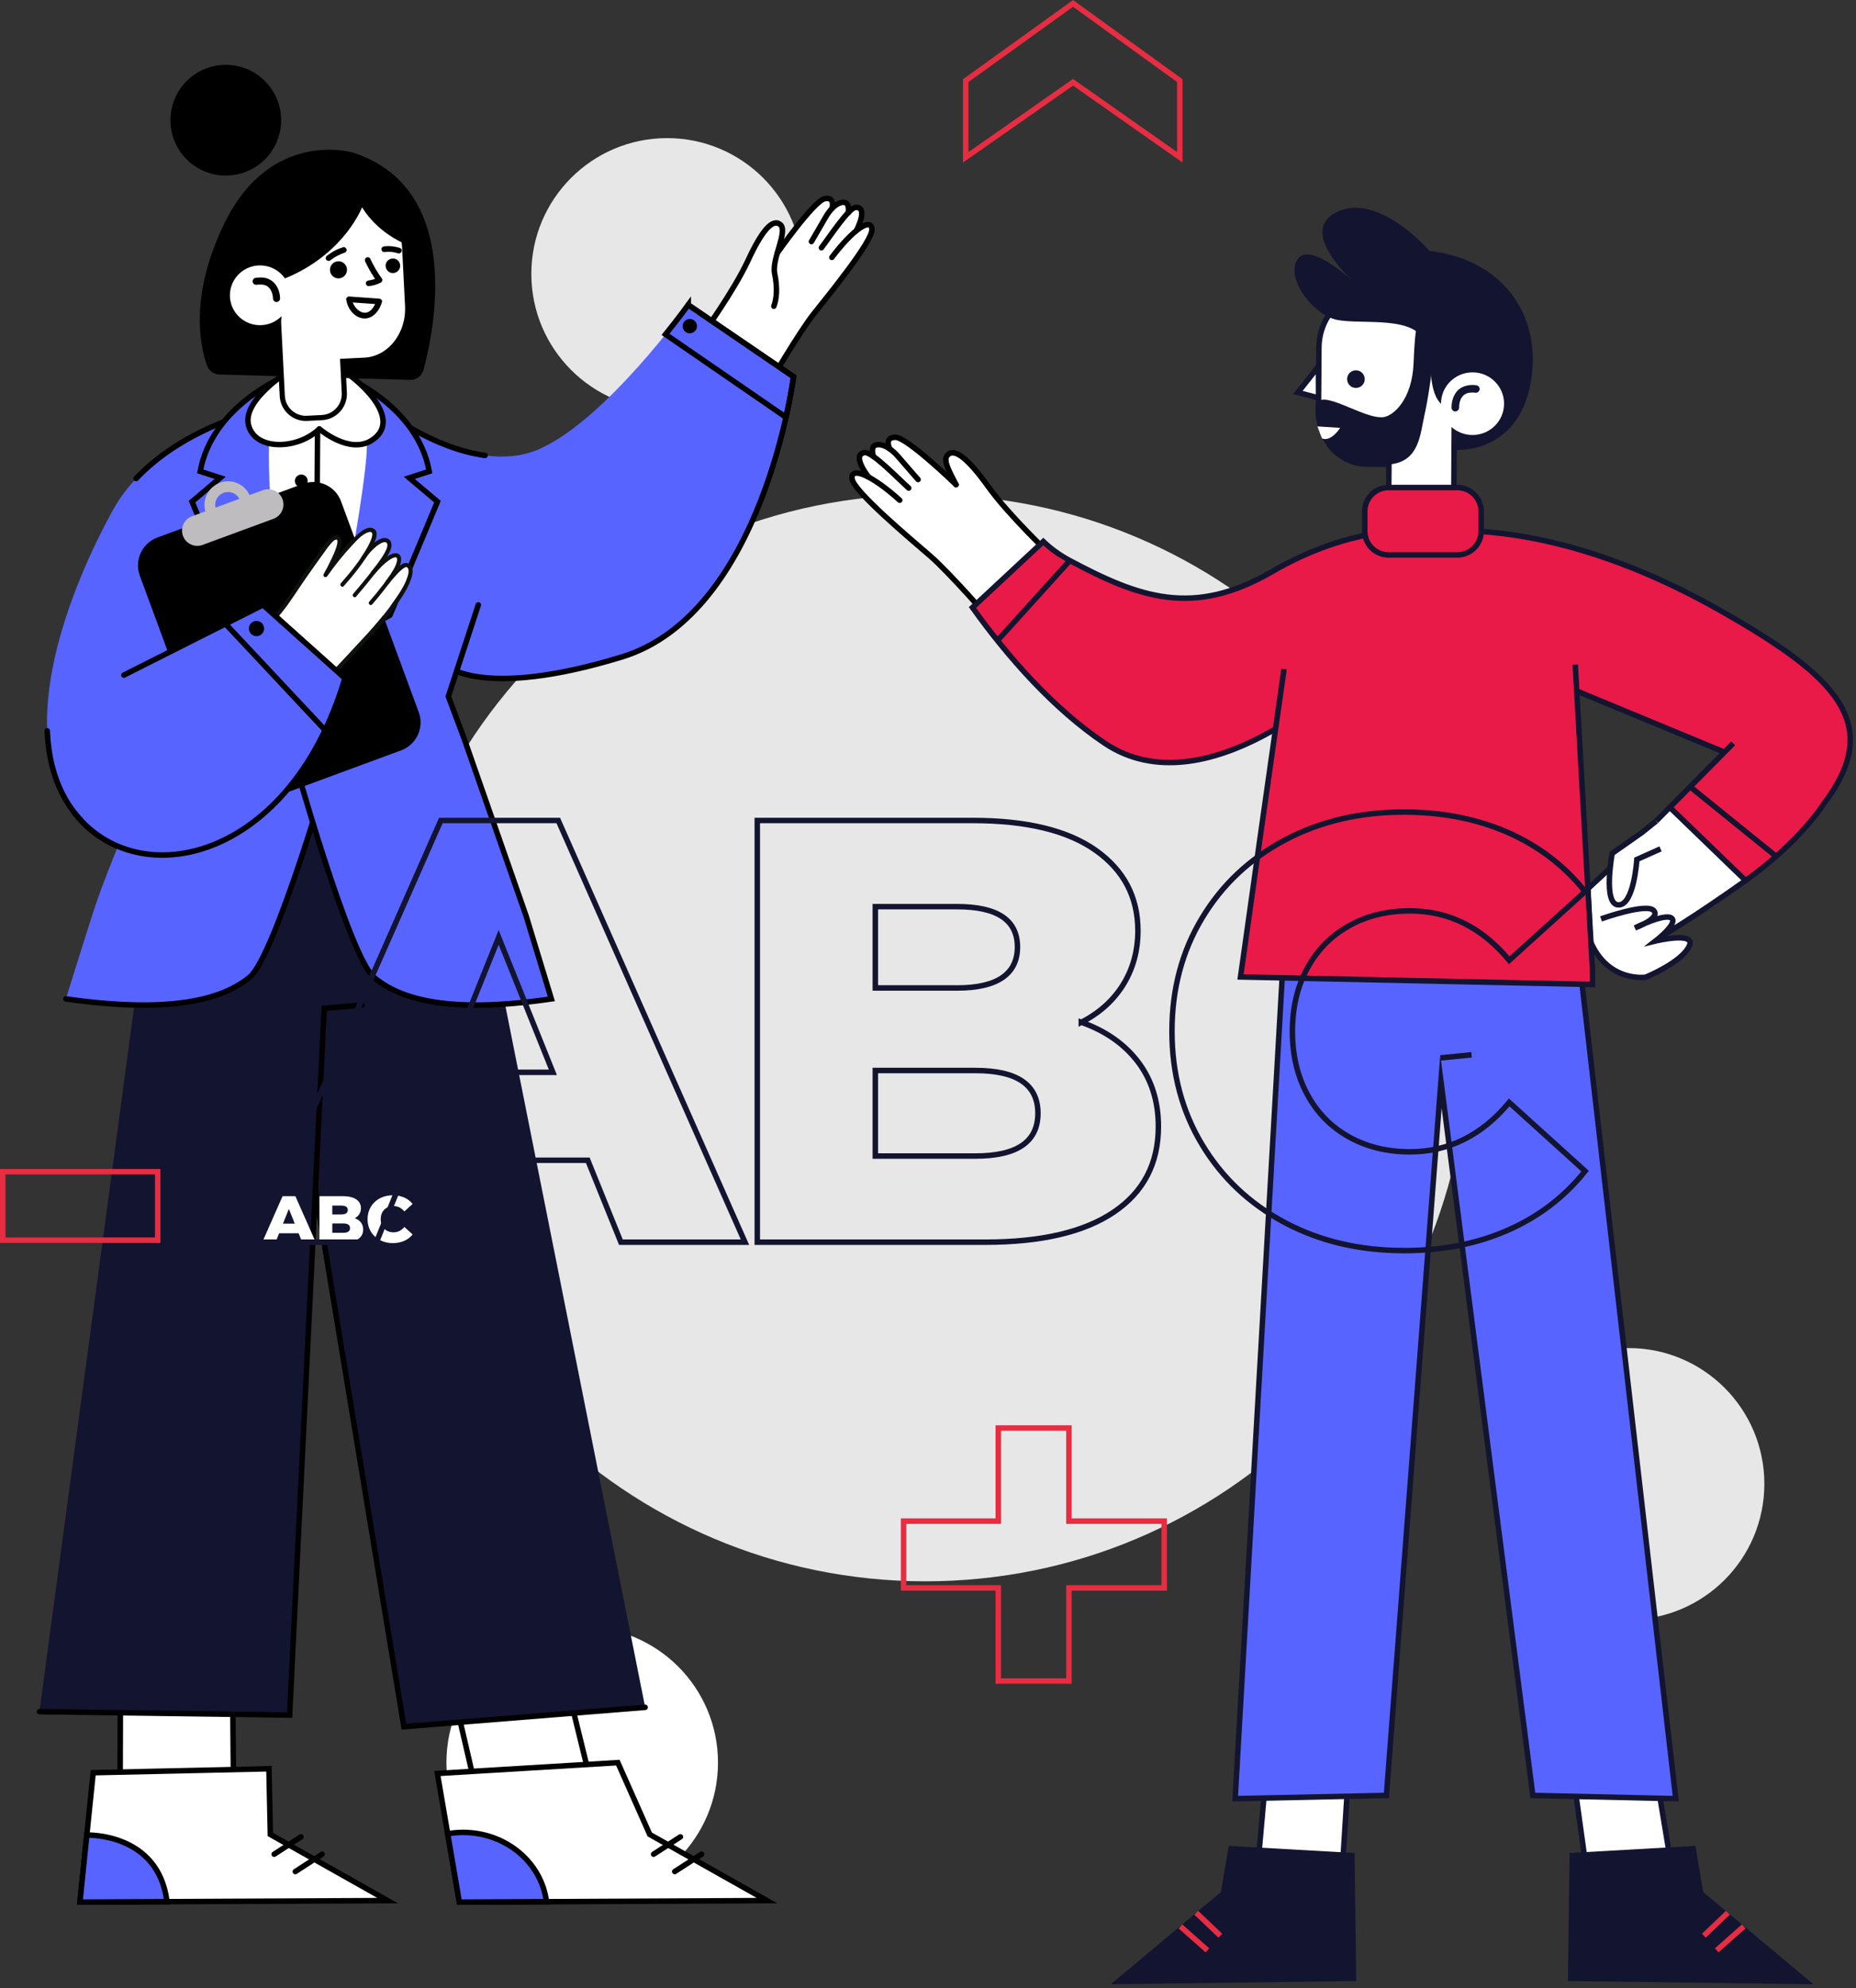 <svg xmlns="http://www.w3.org/2000/svg" width="339" height="363" viewBox="0 0 339 363" fill="none"><rect x="0" y="0" width="339" height="363" fill="#333333" stroke="none"/><g clip-path="url(#clip0_1_46)"><path d="M146.65 50.02C146.65 63.72 135.54 74.82 121.85 74.82C108.16 74.82 97.05 63.72 97.05 50.02C97.05 36.32 108.15 25.22 121.85 25.22C135.55 25.22 146.65 36.32 146.65 50.02Z" fill="#E8E7E7"></path><path d="M131.14 321.85C131.14 335.55 120.03 346.65 106.34 346.65C92.65 346.65 81.54 335.55 81.54 321.85C81.54 308.15 92.64 297.05 106.34 297.05C120.04 297.05 131.14 308.15 131.14 321.85Z" fill="white"></path><path d="M322.26 270.95C322.26 284.65 311.15 295.75 297.46 295.75C283.77 295.75 272.66 284.65 272.66 270.95C272.66 257.25 283.76 246.15 297.46 246.15C311.16 246.15 322.26 257.25 322.26 270.95Z" fill="#E8E7E7"></path><path d="M268.24 189.53C268.24 244.32 223.82 288.74 169.03 288.74C114.24 288.74 69.82 244.32 69.82 189.53C69.82 134.74 114.24 90.32 169.03 90.32C223.82 90.32 268.24 134.74 268.24 189.53Z" fill="#E8E7E7"></path><path d="M232 315.45L229.31 345.54L245.02 343.81L246.87 314.47L232 315.45Z" fill="white"></path><path d="M232 315.45L229.31 345.54L245.02 343.81L246.87 314.47L232 315.45Z" stroke="#131430" stroke-miterlimit="10"></path><path d="M224.43 337.05L247.41 338.35L247.72 361.73L202.89 362.32L223 345.48L224.43 337.05Z" fill="#131430"></path><path d="M218.5 349.26L222.89 353.45" stroke="#E62D41" stroke-miterlimit="10"></path><path d="M215.61 351.76L220.53 356.12" stroke="#E62D41" stroke-miterlimit="10"></path><path d="M301.01 315.04L305.95 344.84L290.15 344.29L286.11 315.17L301.01 315.04Z" fill="white"></path><path d="M301.01 315.04L305.95 344.84L290.15 344.29L286.11 315.17L301.01 315.04Z" stroke="#131430" stroke-miterlimit="10"></path><path d="M309.67 337.05L286.69 338.35L286.38 361.73L331.21 362.32L311.09 345.48L309.67 337.05Z" fill="#131430"></path><path d="M315.6 349.26L311.21 353.45" stroke="#E62D41" stroke-miterlimit="10"></path><path d="M318.49 351.76L313.56 356.12" stroke="#E62D41" stroke-miterlimit="10"></path><path d="M234.53 172.61L225.6 328.43L253.23 327.84L263.19 197.45L279.97 327.84L306.08 328.43L287.72 168.87L234.53 172.61Z" fill="#5864FF"></path><path d="M234.53 172.61L225.6 328.43L253.23 327.84L263.19 197.45L279.97 327.84L306.08 328.43L287.72 168.87L234.53 172.61Z" stroke="#131430" stroke-miterlimit="10"></path><path d="M263.12 193.17L268.78 192.6" stroke="#131430" stroke-miterlimit="10"></path><path d="M180.99 113.55L193.42 103.45L182.38 91.81C182.38 91.81 178.88 86.32 177.48 84.75C176.08 83.19 174.33 82.29 173.67 82.73C173.01 83.18 172.53 83.84 172.94 85.57C173.35 87.29 173.66 87.97 173.66 87.97C173.66 87.97 167.27 81.77 165.75 80.89C164.23 80.02 162.87 79.93 162.42 80.27C161.97 80.61 163.46 82.75 163.46 82.75C163.46 82.75 161.13 81.11 160.23 81.2C159.34 81.29 158.87 82.43 159.14 83.1C159.14 83.1 157.11 82.15 157.01 83.34C156.91 84.53 158.32 86.95 158.32 86.95C158.32 86.95 155.95 85.47 155.64 87.41C155.33 89.35 164.07 96.47 165.34 97.58C166.62 98.69 177.46 109.29 177.46 109.29L180.99 113.55Z" fill="white"></path><path d="M164.34 91.34C159.33 86.81 155.35 85.08 155.63 87.41C155.91 89.74 166.49 98.56 169.94 101.55C173.39 104.54 181.25 113.54 181.25 113.54L193.4 103.18L191.95 101.38C191.95 101.38 184.28 94.12 180.55 88.92C176.82 83.72 174.26 81.63 173 83.18C172.22 84.14 173.52 86.3 174.62 88.5" stroke="#010001" stroke-miterlimit="10" stroke-linecap="round"></path><path d="M158.67 87.13C158.67 87.13 155.38 83.01 157.94 82.64C159.3 82.44 164.19 87.53 165.98 89.12" stroke="#010001" stroke-miterlimit="10" stroke-linecap="round"></path><path d="M159.54 83.36C159.54 83.36 158.99 81.76 159.79 81.34C160.68 80.88 162.39 81.44 164.09 83.42C167.32 87.17 167.69 87.56 167.69 87.56" stroke="#010001" stroke-miterlimit="10" stroke-linecap="round"></path><path d="M162.52 81.97C162.52 81.97 161.42 79.8 163.58 79.85C165.74 79.9 174.63 88.5 174.63 88.5" stroke="#010001" stroke-miterlimit="10" stroke-linecap="round"></path><path d="M314.73 111.77C286.5 95.65 267.67 97 263.2 96.8C258.72 96.6 246.81 95.98 232.38 104.37C217.96 112.76 207.09 109.12 194.4 102.37C192.52 101.37 191.93 100.19 190.56 98.89L177.62 110.94C184.09 120 192.49 129.5 201.79 135.73C220.2 148.06 245.29 124.02 245.29 124.02H276.37L288 126.18L314.97 137.35L324.19 143.67L333.18 146.7C344.16 132.15 335.45 123.61 314.73 111.77Z" fill="#E91A47"></path><path d="M182.18 116.97L195.4 102.36" stroke="#131430" stroke-miterlimit="10"></path><path d="M263.19 96.79C258.71 96.59 246.8 95.97 232.37 104.36C217.94 112.75 208.08 109.11 195.4 102.36C193.52 101.36 191.93 100.18 190.56 98.88L177.62 110.93C184.09 119.99 192.49 129.49 201.79 135.72C220.2 148.05 245.29 124.02 245.29 124.02" stroke="#131430" stroke-miterlimit="10"></path><path d="M322.13 158.01L316.73 136.37L299.84 152.06C299.84 152.06 294.47 155.64 294.32 156.77C294.27 157.18 294.2 157.81 294.14 158.46L290.87 161.65V161.95L290.03 162.27C290.03 162.27 289.97 170.14 291.4 173.26C292.83 176.38 296.31 177.71 297.74 178.43C299.17 179.15 300.91 178.63 303.78 177.2C306.64 175.77 309.06 172.76 308.69 172.15C308.35 171.59 304.48 170.77 302.75 171.6L313.09 165.34C316.47 162.75 319.48 160.32 322.13 158.02M302.37 171.82C301.97 172.15 301.97 172.13 302.16 171.95L302.37 171.82Z" fill="white"></path><path d="M303.3 155L298.97 156.94C298.97 156.94 298.46 165.33 295.59 165.23C292.73 165.13 294.47 155.82 294.47 155.82L299.84 152.06L302.5 149.93" stroke="#131430" stroke-miterlimit="10"></path><path d="M315.51 112.22C298.21 103.74 313.04 119.96 313.04 119.96L317.8 131.5C317.8 131.5 317.08 133.63 312.15 140.2L309.74 142.63C309.74 142.63 309.4 142.81 309.22 143.15L304.99 147.42L318.84 160.79L326.9 154.39C332.83 149.27 337.81 140.3 337.93 135.73C338.1 129.41 332.8 120.7 315.51 112.22Z" fill="#E91A47"></path><path d="M292.43 167.79C292.43 167.79 300.72 164.82 302.05 166.26C303.38 167.69 298.63 169.43 298.63 169.43C298.63 169.43 304.09 166.69 305.32 167.65C306.55 168.61 302.38 171.83 302.38 171.83C302.38 171.83 309.62 170.07 308.59 172.62C307.57 175.17 302.55 177.62 300.56 178.44C300.56 178.44 293.65 179.43 290.47 171.83L290.03 162.28L294.14 158.47" stroke="#131430" stroke-miterlimit="10"></path><path d="M324.19 156.19L308.7 143.66" stroke="#131430" stroke-miterlimit="10"></path><path d="M302.49 149.93L316.57 135.73" stroke="#131430" stroke-miterlimit="10"></path><path d="M263.19 96.79C267.67 97 286.49 95.64 314.72 111.77C335.44 123.6 344.15 132.15 333.17 146.7C333.17 146.7 328.85 153.66 318.83 160.79C308.81 167.92 303.3 171.05 303.3 171.05" stroke="#131430" stroke-miterlimit="10"></path><path d="M245.29 124.02H276.37L287.99 126.18L314.96 137.34" stroke="#131430" stroke-miterlimit="10"></path><path d="M304.98 147.41L318.84 160.79" stroke="#131430" stroke-miterlimit="10"></path><path d="M240.91 72.67L237.06 71.67L240.82 66.9L240.91 72.67Z" fill="white"></path><path d="M240.91 72.67L237.06 71.67L240.82 66.9L240.91 72.67Z" stroke="#131430" stroke-miterlimit="10"></path><path d="M240.9 63.5C240.94 58.02 244.91 53.57 249.72 53.6L256.96 53.65C261.77 53.69 265.68 58.2 265.64 63.67L265.56 74.89C265.56 75.21 265.54 75.52 265.51 75.83C265.59 76.16 265.63 76.5 265.63 76.86L265.58 83.69V84.07L265.57 85.42L265.53 93.06C265.51 96.21 263.47 98.76 260.99 98.74L258.12 98.71C255.64 98.69 253.63 96.1 253.65 92.95V90.93C253.65 90.93 253.65 90.85 253.65 90.81L253.69 84.77L249.5 84.74C244.69 84.71 240.78 80.19 240.82 74.72L240.9 63.5Z" fill="white"></path><path d="M240.9 63.5C240.94 58.02 244.91 53.57 249.72 53.6L256.96 53.65C261.77 53.69 265.68 58.2 265.64 63.67L265.56 74.89C265.56 75.21 265.54 75.52 265.51 75.83C265.59 76.16 265.63 76.5 265.63 76.86L265.58 83.69V84.07L265.57 85.42L265.53 93.06C265.51 96.21 263.47 98.76 260.99 98.74L258.12 98.71C255.64 98.69 253.63 96.1 253.65 92.95V90.93C253.65 90.93 253.65 90.85 253.65 90.81L253.69 84.77L249.5 84.74C244.69 84.71 240.78 80.19 240.82 74.72L240.9 63.5Z" stroke="#131430" stroke-miterlimit="10"></path><path d="M240.28 74.19C240.28 74.19 239.84 78.02 242.61 81.78C245.37 85.54 251.16 85.11 254.04 84.77C259.26 84.16 259.4 79.24 260.18 75.79C261.1 71.72 261.74 65.88 261.74 65.88C261.74 65.88 258.89 47.99 258.2 66.2C257.94 73.11 254.41 75.93 252.74 76.16C249.06 76.69 240.9 70.42 240.29 74.18" fill="#131430"></path><path d="M249.25 68.98C249.39 69.86 248.79 70.68 247.91 70.82C247.03 70.96 246.21 70.36 246.07 69.48C245.93 68.6 246.53 67.77 247.41 67.64C248.29 67.5 249.11 68.1 249.25 68.98Z" fill="#131430"></path><path d="M241.46 80.04C241.46 80.04 242.88 80.9 244.79 78.13L240.63 77.86L241.21 79.42L241.46 80.03V80.04Z" fill="white"></path><path d="M265.59 82.15C265.59 82.15 276.53 83.19 279.35 70.98C282.17 58.77 275.33 47.45 261.09 45.81C261.09 45.81 251.8 35.04 244.21 38.69C236.62 42.34 247.66 51.84 247.66 51.84C247.66 51.84 239.5 43.99 237.06 47.27C234.62 50.56 239.75 57.5 244.21 58.41C248.67 59.32 258.62 57.5 260.27 62.61C261.92 67.72 260.63 72.2 264.1 74.49C266.45 76.04 265.62 76.86 265.62 76.86L265.58 82.14L265.59 82.15Z" fill="#131430"></path><path d="M274.72 73.75C274.7 76.91 272.1 79.45 268.92 79.43C265.74 79.41 263.18 76.83 263.2 73.67C263.22 70.51 265.82 67.97 269 67.99C272.18 68.01 274.74 70.59 274.72 73.75Z" fill="white"></path><path d="M266.52 74.44C266.52 74.32 266.52 74.2 266.52 74.07C266.52 74.01 266.52 73.95 266.54 73.89C266.54 73.86 266.54 73.83 266.55 73.79C266.55 73.7 266.53 73.93 266.53 73.91C266.53 73.88 266.53 73.86 266.54 73.83C266.57 73.67 266.6 73.51 266.64 73.36C266.66 73.28 266.69 73.2 266.72 73.12C266.73 73.08 266.75 73.04 266.76 73C266.7 73.14 266.83 72.81 266.76 73C266.84 72.82 266.93 72.65 267.05 72.49C267.06 72.47 267.08 72.45 267.09 72.43C267.13 72.36 266.97 72.58 267.04 72.49C267.07 72.45 267.1 72.41 267.13 72.38C267.2 72.3 267.28 72.22 267.37 72.15C267.39 72.13 267.43 72.11 267.44 72.09C267.44 72.09 267.29 72.2 267.37 72.14C267.41 72.11 267.46 72.08 267.5 72.05C267.6 71.98 267.71 71.93 267.82 71.87C267.96 71.8 267.79 71.9 267.78 71.88L267.88 71.84C267.95 71.82 268.02 71.79 268.09 71.77C268.17 71.75 268.24 71.73 268.32 71.72C268.35 71.72 268.39 71.71 268.42 71.7C268.49 71.69 268.6 71.71 268.42 71.7C268.59 71.72 268.78 71.67 268.96 71.67C269.16 71.67 269.37 71.69 269.57 71.71C269.93 71.75 270.27 71.36 270.26 71.02C270.24 70.61 269.96 70.37 269.57 70.33C268.32 70.19 266.93 70.46 266.09 71.48C265.5 72.19 265.22 73.05 265.14 73.95C265.13 74.11 265.12 74.28 265.12 74.44C265.14 74.8 265.42 75.15 265.81 75.13C266.17 75.11 266.52 74.83 266.5 74.44" fill="#131430"></path><path d="M234.53 119.95L226.58 178.39L290.88 179.75L287.73 117.91C287.73 117.91 272.69 106.86 272.08 106.56C271.47 106.26 234.54 105.49 234.54 105.49V119.95H234.53Z" fill="#E91A47"></path><path d="M266.17 101.33H253.63C251.22 101.33 249.27 99.38 249.27 96.97V93.39C249.27 90.98 251.22 89.02 253.63 89.02H266.17C268.58 89.02 270.53 90.98 270.53 93.39V96.97C270.53 99.38 268.57 101.33 266.17 101.33Z" fill="#E91A47"></path><path d="M266.18 89.02H253.63C251.222 89.02 249.27 90.972 249.27 93.38V96.97C249.27 99.378 251.222 101.33 253.63 101.33H266.18C268.588 101.33 270.54 99.378 270.54 96.97V93.38C270.54 90.972 268.588 89.02 266.18 89.02Z" stroke="#131430" stroke-miterlimit="10"></path><path d="M234.53 122.18L230.23 152.44L226.58 178.39L290.87 179.76V177.19L287.72 121.35" stroke="#131430" stroke-miterlimit="10"></path><path d="M140.53 70.35L127.32 63.25L135.43 50.6C135.43 50.6 137.68 44.93 138.7 43.25C139.72 41.57 141.17 40.43 141.85 40.72C142.53 41.01 143.09 41.54 143.02 43.2C142.94 44.86 142.78 45.54 142.78 45.54C142.78 45.54 147.57 38.71 148.81 37.64C150.06 36.57 151.29 36.25 151.77 36.48C152.25 36.71 151.25 38.94 151.25 38.94C151.25 38.94 153.11 37.02 153.95 36.95C154.79 36.87 155.42 37.84 155.29 38.5C155.29 38.5 156.99 37.27 157.29 38.35C157.59 39.43 156.72 41.9 156.72 41.9C156.72 41.9 158.64 40.12 159.27 41.85C159.89 43.58 153.11 51.66 152.13 52.91C151.15 54.15 143.03 65.81 143.03 65.81L140.54 70.35H140.53Z" fill="white"></path><path d="M151.94 47C155.75 41.95 159.1 39.66 159.26 41.85C159.41 44.04 151.23 54.02 148.58 57.37C145.93 60.73 140.28 70.39 140.28 70.39L127.28 62.99L128.3 61.08C128.3 61.08 134.08 53.06 136.6 47.62C139.12 42.18 141.1 39.81 142.53 41.01C143.96 42.21 140.94 47.27 141.49 49.94C142.04 52.61 141.85 54.6 141.34 55.92" stroke="#010001" stroke-miterlimit="10" stroke-linecap="round"></path><path d="M156.41 42.13C156.41 42.13 158.72 37.76 156.29 37.87C155.01 37.93 151.4 43.47 150.03 45.24" stroke="#010001" stroke-miterlimit="10" stroke-linecap="round"></path><path d="M154.96 38.81C154.96 38.81 155.19 37.24 154.38 37C153.48 36.73 152 37.55 150.79 39.67C148.48 43.69 148.21 44.11 148.21 44.11" stroke="#010001" stroke-miterlimit="10" stroke-linecap="round"></path><path d="M151.97 38.06C151.97 38.06 152.6 35.87 150.62 36.29C148.64 36.71 141.98 46.19 141.98 46.19" stroke="#010001" stroke-miterlimit="10" stroke-linecap="round"></path><path d="M70.5 75.24C70.5 75.24 86.17 87.29 98.37 82.05C110.57 76.81 125.71 55.67 125.71 55.67L144.94 68.79C144.94 68.79 139.44 112.05 113.58 119.96C87.72 127.87 81.27 121.39 81.27 121.39L69.92 117.51L70.5 75.24Z" fill="#5864FF"></path><path d="M125.71 55.67L144.94 68.79C144.94 68.79 144.57 71.72 143.56 76.19L121.56 61.05C124.11 57.88 125.71 55.66 125.71 55.66" fill="#5864FF"></path><path d="M125.71 55.67L144.94 68.79C144.94 68.79 144.57 71.72 143.56 76.19L121.56 61.05C124.11 57.88 125.71 55.66 125.71 55.66V55.67Z" stroke="#010001" stroke-miterlimit="10" stroke-linecap="round"></path><path d="M127.3 59.49C127.34 60.21 126.78 60.83 126.06 60.86C125.34 60.9 124.72 60.34 124.69 59.62C124.65 58.9 125.21 58.28 125.93 58.25C126.65 58.21 127.27 58.77 127.3 59.49Z" fill="#010001"></path><path d="M125.71 55.67L144.94 68.79C144.94 68.79 139.44 112.04 113.58 119.96C87.72 127.87 81.27 121.39 81.27 121.39L69.92 117.51L70.5 75.24C70.5 75.24 79.15 81.89 88.6 83.16" stroke="#010001" stroke-miterlimit="10" stroke-linecap="round"></path><path d="M32.28 118.4L31.36 118.86L31.99 118.54L31.87 117.47L30.71 107.32L45.62 75.43C45.62 75.43 27.94 79.83 20.59 93.19C13.24 106.55 1.95 133.5 13.63 148.44C20.98 157.85 35.37 158.38 47.01 149.51L32.28 118.39V118.4Z" fill="#5864FF"></path><path d="M24.86 87.38C33.21 78.52 45.62 75.43 45.62 75.43" stroke="#010001" stroke-miterlimit="10" stroke-linecap="round"></path><path d="M30.71 107.32L31.99 118.55L47.01 149.53C35.23 158.94 21.12 158.04 13.63 148.46C10.32 144.22 8.86 139.02 8.63 133.44" stroke="#010001" stroke-miterlimit="10" stroke-linecap="round"></path><path d="M100.72 296.1L108.59 328.18L87.71 330.09L80.39 298.52L100.72 296.1Z" fill="white"></path><path d="M100.72 296.1L108.59 328.18L87.71 330.09L80.39 298.52L100.72 296.1Z" stroke="#010001" stroke-miterlimit="10"></path><path d="M112.85 321.85L79.89 323.83L83.9 347.32L140.09 347.04L118.68 334.97L112.85 321.85Z" fill="white"></path><path d="M112.85 321.85L79.89 323.83L83.9 347.32L140.09 347.04L118.68 334.97L112.85 321.85Z" stroke="#010001" stroke-miterlimit="10"></path><path d="M128.14 338.57L123.24 341.74" stroke="#010001" stroke-miterlimit="10" stroke-linecap="round"></path><path d="M124.28 335.4L119.38 338.57" stroke="#010001" stroke-miterlimit="10" stroke-linecap="round"></path><path d="M83.9 347.32L81.77 334.84C82.68 334.68 83.61 334.59 84.56 334.59C92.44 334.59 98.92 340.12 99.81 347.24L83.9 347.32Z" fill="#5864FF"></path><path d="M83.9 347.32L81.77 334.84C82.68 334.68 83.61 334.59 84.56 334.59C92.44 334.59 98.92 340.12 99.81 347.24L83.9 347.32Z" stroke="#010001" stroke-miterlimit="10"></path><path d="M42.38 296.73L42.69 329.76L21.94 326.84L22.04 294.43L42.38 296.73Z" fill="white"></path><path d="M42.38 296.73L42.69 329.76L21.94 326.84L22.04 294.43L42.38 296.73Z" stroke="#010001" stroke-miterlimit="10"></path><path d="M49.12 322.97L17.02 323.69L14.6 347.31L70.79 347.04L49.38 334.97L49.12 322.97Z" fill="white"></path><path d="M49.12 322.97L17.02 323.69L14.6 347.31L70.79 347.04L49.38 334.97L49.12 322.97Z" stroke="#010001" stroke-miterlimit="10"></path><path d="M58.84 338.57L53.94 341.74" stroke="#010001" stroke-miterlimit="10" stroke-linecap="round"></path><path d="M54.98 335.4L50.08 338.57" stroke="#010001" stroke-miterlimit="10" stroke-linecap="round"></path><path d="M14.6 347.32L15.85 335.08C15.85 335.08 28.93 334.59 30.5 347.24L14.59 347.32H14.6Z" fill="#5864FF"></path><path d="M14.6 347.32L15.85 335.08C15.85 335.08 28.93 334.59 30.5 347.24L14.59 347.32H14.6Z" stroke="#010001" stroke-miterlimit="10"></path><path d="M26.24 167.56C26.24 167.56 68.17 168.32 80.55 169.66C92.93 171 78.03 139.98 78.03 139.98H38.08L26.24 167.56Z" fill="white"></path><path d="M52.73 187.76L73.77 315.29L117.84 311.74L87.5 159.56H47.01L52.73 187.76Z" fill="#131430"></path><path d="M52.9 188.7L73.77 315.29L117.84 311.75" stroke="#010001" stroke-miterlimit="10" stroke-linecap="round"></path><path d="M66.08 183.52L59.22 184.11L55.15 238.91" stroke="#3A4A36" stroke-width="0.25" stroke-miterlimit="10"></path><path d="M66.08 183.52L59.22 184.11L52.9 313.17L7.2 312.54L26.3 170.43L28.35 156.99L75.35 144.15L66.08 183.52Z" fill="#131430"></path><path d="M66.08 183.52L59.22 184.11L52.9 313.17L7.2 312.54" stroke="#010001" stroke-miterlimit="10" stroke-linecap="round"></path><path d="M47.25 95.75C47.25 95.75 45.64 82.29 46.31 78.38C46.98 74.47 49.12 69.92 52.53 69.72C55.94 69.52 64.51 69.79 66.11 71.99C67.71 74.2 70.86 77.21 69.72 85.11C68.58 93.01 63.7 121.89 63.7 121.89L60.2 130.34H54L47.24 95.75H47.25Z" fill="white"></path><path d="M58.04 72.77L57.53 149.93" stroke="#010001" stroke-miterlimit="10" stroke-linecap="round"></path><path d="M56.2 87.82C56.2 88.47 55.68 88.99 55.03 88.99C54.38 88.99 53.86 88.47 53.86 87.82C53.86 87.17 54.38 86.65 55.03 86.65C55.68 86.65 56.2 87.17 56.2 87.82Z" fill="#010001"></path><path d="M55.77 98.78C55.77 99.43 55.25 99.95 54.6 99.95C53.95 99.95 53.43 99.43 53.43 98.78C53.43 98.13 53.95 97.61 54.6 97.61C55.25 97.61 55.77 98.13 55.77 98.78Z" fill="#010001"></path><path d="M56.2 109.75C56.2 110.4 55.68 110.92 55.03 110.92C54.38 110.92 53.86 110.4 53.86 109.75C53.86 109.1 54.38 108.58 55.03 108.58C55.68 108.58 56.2 109.1 56.2 109.75Z" fill="#010001"></path><path d="M56.2 120.72C56.2 121.37 55.68 121.89 55.03 121.89C54.38 121.89 53.86 121.37 53.86 120.72C53.86 120.07 54.38 119.55 55.03 119.55C55.68 119.55 56.2 120.07 56.2 120.72Z" fill="#010001"></path><path d="M54.02 136.12L56.05 136.56C56.05 136.56 50.85 104.34 50.19 100.43C49.53 96.52 47.75 73.44 51.05 72.13C54.35 70.82 63.19 71.52 63.19 71.52C63.19 71.52 66.6 72.71 67 80.8C67.4 88.89 57.45 137.42 57.45 137.42L60.66 136.76L79.9 91.6L74.75 87.25L78.19 86.07C78.19 86.07 77.1 80.08 74.04 76.95C70.98 73.82 65.5 69.42 62.49 68.52C59.47 67.62 52.18 66.76 46.62 71.79C41.06 76.82 37.04 80.44 36.59 86.07L40.24 87.25L35.09 91.6L45.91 117.39L54.03 136.13L54.02 136.12Z" fill="#5864FF"></path><path d="M54.63 137.42C50.7 129.24 35.07 91.6 35.07 91.6L40.22 87.25L36.57 86.07C38.67 74.32 51.6 68.92 51.6 68.92H63.37C63.37 68.92 76.29 74.32 78.4 86.07L74.75 87.25L79.9 91.6C79.9 91.6 64.27 129.24 60.34 137.42" stroke="#010001" stroke-miterlimit="10" stroke-linecap="round"></path><path d="M12.03 182.4C31.96 185.22 40.9 182.27 45.59 178.44C50.28 174.61 60.62 138.61 60.62 138.61L25.54 145.2C25.54 145.2 20.14 157.25 17.43 165.33C15.94 169.8 12.03 182.41 12.03 182.41" fill="#5864FF"></path><path d="M60.62 138.61C60.62 138.61 50.29 174.61 45.59 178.44C40.9 182.27 31.96 185.22 12.03 182.4" stroke="#010001" stroke-miterlimit="10" stroke-linecap="round"></path><path d="M95.5 165.32C92.89 157.24 85.37 136.52 85.37 136.52H85.35L81.9 127.16L87.49 109.42L82.14 106.84L56.21 121.22L54.09 137.62L53.44 137.64C53.44 137.64 63.76 174.6 68.29 178.43C72.83 182.26 81.46 185.21 100.72 182.39C100.72 182.39 96.94 169.79 95.5 165.31" fill="#5864FF"></path><path d="M53.43 137.65C53.43 137.65 63.74 174.61 68.28 178.44C72.81 182.27 81.45 185.22 100.71 182.4L96.09 167.23L84.8 134.94L81.89 127.16L87.36 110.45" stroke="#010001" stroke-miterlimit="10" stroke-linecap="round"></path><path d="M73.27 137.01L46.69 146.81C43.88 147.85 40.76 146.41 39.72 143.59L25.54 105.12C24.5 102.31 25.94 99.19 28.75 98.15L55.33 88.35C58.14 87.31 61.26 88.75 62.3 91.56L76.48 130.04C77.52 132.85 76.08 135.97 73.27 137.01Z" fill="#010001"></path><path d="M49.95 94.73L37 99.5C35.55 100.03 33.95 99.29 33.42 97.85C32.89 96.4 33.63 94.8 35.07 94.27L48.02 89.5C49.46 88.97 51.07 89.71 51.6 91.15C52.13 92.59 51.39 94.2 49.95 94.73Z" fill="#BFBCC0"></path><path d="M40.17 88.15C37.94 88.97 36.79 91.45 37.62 93.68C38.45 95.91 40.92 97.06 43.15 96.23C45.38 95.4 46.53 92.93 45.7 90.7C44.88 88.47 42.4 87.32 40.17 88.15ZM42.47 94.4C41.25 94.85 39.9 94.23 39.45 93.01C39 91.79 39.62 90.44 40.84 89.99C42.06 89.54 43.41 90.16 43.86 91.38C44.31 92.6 43.69 93.95 42.47 94.4Z" fill="#BFBCC0"></path><path d="M52.24 131.57C52.24 131.57 73.43 110.8 74.68 104.79C75.73 99.75 66.83 111.04 66.83 111.04C66.83 111.04 73.93 103.62 72.72 101.78C71.51 99.94 64.4 109.15 64.4 109.15C64.4 109.15 72.05 100.11 70.62 98.94C69.19 97.76 61.98 107.4 61.98 107.4C61.98 107.4 69.86 98.29 68.21 96.88C66.56 95.47 59.27 105.33 59.27 105.33C59.27 105.33 63.07 98.66 61.42 98.17C59.77 97.67 52.92 111.8 43.41 120.2C37.97 125.01 52.23 131.58 52.23 131.58" fill="white"></path><path d="M62.8 107.01C64.62 104.96 66.39 102.77 67.74 100.37C68.21 99.52 69.64 97.07 68.11 96.46C66.97 96.01 65.67 97.25 64.92 97.94C63.58 99.17 62.4 100.58 61.27 102C60.54 102.92 59.81 103.86 59.13 104.83C59.35 104.96 59.56 105.08 59.78 105.21C60.25 104.37 60.68 103.52 61.1 102.66C61.62 101.57 62.35 100.28 62.39 99.04C62.41 98.52 62.24 97.85 61.65 97.75C60.95 97.63 60.27 98.35 59.86 98.81C58.89 99.89 58.08 101.16 57.24 102.34C56.2 103.81 55.16 105.28 54.15 106.76C53.43 107.81 52.77 108.91 52.02 109.93C50.36 112.2 48.44 114.3 46.58 116.41C44.83 118.39 43.1 120.42 41.2 122.27C40.85 122.61 41.38 123.14 41.73 122.8C43.19 121.38 44.53 119.82 45.89 118.3C47.8 116.18 49.7 114.03 51.49 111.81C53.02 109.92 54.29 107.84 55.68 105.84C56.62 104.49 57.57 103.14 58.53 101.81C58.89 101.31 59.25 100.81 59.61 100.31C59.81 100.03 60.01 99.76 60.24 99.5C60.51 99.18 60.91 98.65 61.33 98.53C61.91 98.37 61.52 99.64 61.43 99.92C61.19 100.66 60.87 101.38 60.53 102.09C60.09 103.02 59.62 103.93 59.12 104.83C58.88 105.26 59.49 105.6 59.77 105.21C61.14 103.27 62.63 101.38 64.26 99.64C65.08 98.77 66.14 97.5 67.34 97.17C68.8 96.77 67.42 99.37 67.19 99.79C65.87 102.22 64.09 104.43 62.26 106.49C61.94 106.85 62.47 107.38 62.79 107.02" fill="#0F110E"></path><path d="M65.06 108.91C66.52 107.23 67.93 105.5 69.26 103.71C69.99 102.73 70.78 101.7 71.27 100.57C71.46 100.12 71.58 99.6 71.45 99.11C71.32 98.62 70.92 98.3 70.42 98.25C69.74 98.18 69.06 98.57 68.54 98.96C67.54 99.7 66.74 100.68 66.02 101.69C65.9 101.86 65.99 102.11 66.15 102.2C66.34 102.31 66.55 102.23 66.66 102.07C67.27 101.21 67.96 100.37 68.79 99.71C69.05 99.51 69.32 99.32 69.62 99.18C69.65 99.16 69.69 99.15 69.72 99.13C69.67 99.15 69.72 99.13 69.73 99.13C69.79 99.11 69.86 99.08 69.92 99.06C69.98 99.04 70.04 99.03 70.1 99.01C70.12 99.01 70.14 99.01 70.16 99C70.23 98.99 70.09 99 70.2 99C70.25 99 70.3 99 70.35 99C70.37 99 70.38 99 70.4 99C70.31 98.98 70.48 99 70.4 99C70.44 99.01 70.49 99.02 70.53 99.04C70.6 99.06 70.47 99.01 70.51 99.04C70.53 99.05 70.55 99.06 70.57 99.08C70.67 99.13 70.56 99.04 70.61 99.11C70.63 99.14 70.66 99.16 70.68 99.19C70.6 99.1 70.68 99.21 70.7 99.24C70.71 99.26 70.74 99.34 70.7 99.23C70.7 99.25 70.72 99.27 70.72 99.29C70.73 99.34 70.74 99.38 70.75 99.43C70.75 99.34 70.77 99.51 70.75 99.43C70.75 99.45 70.75 99.46 70.75 99.48C70.75 99.53 70.75 99.59 70.75 99.64C70.75 99.67 70.75 99.7 70.75 99.73C70.75 99.75 70.75 99.77 70.75 99.79C70.75 99.74 70.75 99.74 70.75 99.77C70.73 99.87 70.71 99.97 70.68 100.07C70.67 100.11 70.66 100.14 70.64 100.18C70.64 100.2 70.62 100.22 70.61 100.25C70.57 100.35 70.63 100.21 70.6 100.28C70.12 101.35 69.39 102.32 68.69 103.26C67.85 104.39 66.97 105.49 66.07 106.58C65.56 107.2 65.04 107.81 64.52 108.42C64.2 108.78 64.73 109.32 65.05 108.95" fill="#0F110E"></path><path d="M67.99 110.34C68.77 109.47 69.51 108.55 70.23 107.63C70.79 106.91 71.34 106.17 71.85 105.41C72.28 104.76 72.7 104.09 73 103.37C73.24 102.77 73.48 101.87 73 101.32C72.52 100.78 71.71 101.06 71.18 101.34C70.64 101.63 70.15 102.02 69.7 102.43C69.03 103.03 68.42 103.69 67.83 104.37C67.7 104.52 67.68 104.75 67.83 104.9C67.97 105.03 68.23 105.05 68.36 104.9C69.21 103.91 70.14 102.88 71.22 102.19C71.38 102.08 71.55 101.99 71.73 101.9C71.75 101.9 71.87 101.84 71.78 101.88C71.82 101.87 71.85 101.85 71.89 101.84C71.96 101.82 72.04 101.79 72.11 101.78C72.14 101.78 72.17 101.77 72.2 101.76C72.08 101.79 72.17 101.76 72.2 101.76C72.23 101.76 72.25 101.76 72.28 101.76C72.34 101.76 72.36 101.78 72.28 101.76C72.32 101.77 72.37 101.79 72.41 101.79C72.31 101.78 72.35 101.76 72.4 101.79C72.43 101.83 72.46 101.83 72.4 101.79C72.4 101.79 72.45 101.82 72.45 101.84L72.47 101.86C72.39 101.84 72.42 101.78 72.44 101.82C72.44 101.84 72.47 101.86 72.48 101.88C72.48 101.85 72.53 101.96 72.48 101.88C72.48 101.93 72.51 101.98 72.52 102.02C72.52 101.94 72.54 102.11 72.52 102.02C72.52 102.06 72.52 102.09 72.52 102.13C72.52 102.19 72.52 102.26 72.52 102.32C72.52 102.34 72.5 102.45 72.52 102.39C72.53 102.33 72.51 102.46 72.5 102.48C72.46 102.66 72.41 102.84 72.35 103.02C72.12 103.64 71.74 104.24 71.37 104.81C70.9 105.53 70.4 106.22 69.87 106.9C69.1 107.9 68.3 108.89 67.46 109.84C67.32 109.99 67.31 110.22 67.46 110.37C67.6 110.51 67.86 110.52 67.99 110.37" fill="#0F110E"></path><path d="M70.95 106.67C71.33 106.19 71.73 105.72 72.14 105.27C72.7 104.65 73.3 103.94 74.05 103.55C74.1 103.52 74.14 103.53 74.19 103.52C74.19 103.52 74.09 103.5 74.22 103.53C74.33 103.55 74.38 103.59 74.45 103.67C74.52 103.75 74.6 103.93 74.62 104.1C74.67 104.52 74.55 104.95 74.42 105.35C73.84 107.17 72.67 108.83 71.58 110.36C70.08 112.48 68.39 114.31 66.63 116.22C64.08 118.98 61.51 121.74 58.92 124.46C57.54 125.9 56.16 127.34 54.74 128.75C53.89 129.6 53 130.55 52.04 131.25C51.65 131.53 52.03 132.18 52.42 131.9C53.32 131.24 54.12 130.42 54.91 129.64C56.2 128.37 57.46 127.07 58.72 125.76C61.52 122.84 64.27 119.89 67.01 116.92C67.88 115.98 68.74 115.04 69.6 114.1C70.56 113.05 71.4 111.91 72.22 110.75C73.36 109.14 74.57 107.4 75.16 105.49C75.37 104.79 75.55 103.85 75.03 103.23C74.81 102.96 74.45 102.77 74.09 102.79C73.27 102.83 72.46 103.82 71.95 104.37C71.41 104.94 70.9 105.54 70.41 106.16C70.11 106.53 70.64 107.07 70.94 106.69" fill="#0F110E"></path><path d="M63 123.85L48.04 110.45L22.63 123.26L32 118.54L31.95 118.07L31.3 118.89L18.23 125.27L15.31 150.33C27.77 162.77 53.5 155.72 63.01 123.85" fill="#5864FF"></path><path d="M13.63 148.45C25.3 163.39 53.05 157.23 63 123.86L48.04 110.46L22.63 123.27" stroke="#010001" stroke-miterlimit="10" stroke-linecap="round"></path><path d="M41.18 113.91L59.38 133.32" stroke="#010001" stroke-miterlimit="10" stroke-linecap="round"></path><path d="M48.24 114.77C48.24 115.54 47.62 116.16 46.85 116.16C46.08 116.16 45.46 115.54 45.46 114.77C45.46 114 46.08 113.38 46.85 113.38C47.62 113.38 48.24 114 48.24 114.77Z" fill="#010001"></path><path d="M58.33 78.32C58.33 78.32 63.77 83.02 67.86 80.43C73.45 76.89 66.67 70.14 62.02 67.22C57.37 64.3 53.53 67.22 53.53 67.22C53.53 67.22 44.17 72.86 45.39 77.62C46.61 82.39 54.41 82.11 58.32 78.32" fill="white"></path><path d="M58.33 78.32C58.33 78.32 63.77 83.02 67.86 80.43C73.45 76.89 66.67 70.14 62.02 67.22C57.37 64.3 53.53 67.22 53.53 67.22C53.53 67.22 44.17 72.86 45.39 77.62C46.61 82.39 54.41 82.11 58.32 78.32H58.33Z" stroke="#010001" stroke-miterlimit="10" stroke-linecap="round"></path><path d="M64.36 27.83C64.36 27.83 49.45 23.5 41.03 40.69C34.57 53.89 36.52 63.12 37.79 66.69C38.14 67.68 39.02 68.35 40.02 68.38L74.95 69.37C76.07 69.4 77.06 68.63 77.37 67.49C79.33 60.18 84.7 34.31 64.37 27.83" fill="#010001"></path><path d="M65.08 36.08L58.18 36.43C53.59 36.66 50.06 41.13 50.32 46.35L50.86 57.05C50.88 57.35 50.91 57.65 50.95 57.94C50.89 58.26 50.86 58.59 50.88 58.93L51.21 65.44L51.23 65.8L51.56 72.31C51.68 74.67 53.71 76.51 56.07 76.39L58.81 76.25C61.17 76.13 63.01 74.1 62.89 71.73L62.6 65.97L66.59 65.77C71.18 65.54 74.71 61.07 74.45 55.85L73.91 45.15C73.64 39.93 69.67 35.84 65.09 36.08" fill="white"></path><path d="M65.08 36.08L58.18 36.43C53.59 36.66 50.06 41.13 50.32 46.35L50.86 57.05C50.88 57.35 50.91 57.65 50.95 57.94C50.89 58.26 50.86 58.59 50.88 58.93L51.21 65.44L51.23 65.8L51.56 72.31C51.68 74.67 53.71 76.51 56.07 76.39L58.81 76.25C61.17 76.13 63.01 74.1 62.89 71.73L62.6 65.97L66.59 65.77C71.18 65.54 74.71 61.07 74.45 55.85L73.91 45.15C73.64 39.93 69.67 35.84 65.09 36.08H65.08Z" stroke="#010001" stroke-width="0.94" stroke-miterlimit="10"></path><path d="M60.27 49.35C60.31 50.21 61.04 50.87 61.9 50.83C62.76 50.79 63.42 50.05 63.38 49.19C63.34 48.33 62.61 47.67 61.75 47.71C60.89 47.75 60.23 48.48 60.27 49.34" fill="#010001"></path><path d="M70.44 48.6C70.48 49.33 71.1 49.9 71.83 49.86C72.56 49.82 73.13 49.2 73.09 48.46C73.05 47.73 72.43 47.16 71.69 47.2C70.96 47.24 70.39 47.86 70.43 48.59" fill="#010001"></path><path d="M69.28 55.04C69.28 55.04 68.61 57.36 66.97 57.6C65.33 57.84 63.94 56.08 63.77 54.65L69.28 55.04Z" fill="white"></path><path d="M68.77 54.9C68.75 54.96 68.73 55.02 68.71 55.07C68.69 55.13 68.67 55.19 68.64 55.25C68.64 55.27 68.63 55.28 68.62 55.3C68.59 55.37 68.66 55.21 68.62 55.29C68.6 55.34 68.58 55.38 68.56 55.43C68.36 55.86 68.13 56.24 67.83 56.55C67.5 56.89 67.12 57.11 66.62 57.1C66.04 57.1 65.53 56.76 65.14 56.36C64.71 55.91 64.35 55.26 64.28 54.66C64.11 54.84 63.93 55.01 63.76 55.18C65.36 55.29 66.97 55.41 68.57 55.52C68.8 55.54 69.03 55.55 69.26 55.57C69.54 55.59 69.78 55.32 69.78 55.05C69.78 54.75 69.54 54.55 69.26 54.53C67.66 54.41 66.05 54.3 64.45 54.19C64.22 54.17 63.99 54.16 63.76 54.14C63.5 54.12 63.2 54.4 63.23 54.66C63.42 56.16 64.5 57.75 66.05 58.09C67.51 58.41 68.68 57.46 69.33 56.23C69.5 55.9 69.66 55.55 69.76 55.19C69.95 54.54 68.94 54.26 68.75 54.91" fill="#010001"></path><path d="M75.17 45C75.17 45 69.48 43.26 66.13 37.85C66.13 37.85 63.08 45.9 53.03 50.42C39.89 56.34 46.46 40.23 50.1 36.07C53.74 31.91 72.32 26.73 75.17 45.01" fill="#010001"></path><path d="M42 54.2C42.15 57.21 44.74 59.53 47.77 59.37C50.8 59.22 53.14 56.65 52.99 53.64C52.84 50.63 50.25 48.32 47.22 48.47C44.19 48.62 41.85 51.19 42 54.2Z" fill="white"></path><path d="M51.15 54.49C51.15 54.01 51.06 53.51 50.91 53.06C50.57 52.07 49.91 51.28 48.93 50.89C48.19 50.6 47.38 50.63 46.61 50.75C46.28 50.8 46.06 51.24 46.16 51.54C46.28 51.9 46.6 52.05 46.96 51.99C46.99 51.99 47.17 51.97 47 51.99C47.03 51.99 47.07 51.99 47.1 51.98C47.18 51.98 47.26 51.97 47.34 51.96C47.5 51.96 47.66 51.96 47.81 51.96C47.87 51.96 47.93 51.96 48 51.98C48.15 51.99 47.85 51.95 47.99 51.98C48.02 51.98 48.04 51.98 48.07 51.99C48.2 52.01 48.32 52.05 48.45 52.09C48.5 52.11 48.56 52.13 48.61 52.15C48.69 52.18 48.46 52.07 48.56 52.13C48.58 52.14 48.6 52.15 48.62 52.16C48.73 52.21 48.83 52.27 48.92 52.34C48.94 52.35 48.95 52.36 48.97 52.38C49.07 52.44 48.86 52.29 48.92 52.34C48.95 52.37 48.99 52.4 49.02 52.43C49.1 52.5 49.18 52.58 49.25 52.66C49.29 52.71 49.36 52.85 49.25 52.66C49.27 52.7 49.3 52.73 49.32 52.76C49.37 52.84 49.42 52.92 49.47 53.01C49.51 53.09 49.55 53.17 49.59 53.25C49.65 53.39 49.54 53.11 49.59 53.23C49.61 53.27 49.62 53.32 49.64 53.36C49.69 53.51 49.74 53.66 49.77 53.82C49.79 53.89 49.8 53.96 49.81 54.03C49.81 54.06 49.82 54.09 49.83 54.13C49.85 54.28 49.81 53.99 49.83 54.07C49.85 54.21 49.86 54.36 49.86 54.5C49.86 54.84 50.16 55.16 50.51 55.15C50.86 55.13 51.15 54.87 51.16 54.5" fill="#010001"></path><path d="M72.98 45.26C72.08 44.97 71.12 44.87 70.19 44.98C69.92 45.01 69.65 45.2 69.66 45.5C69.67 45.76 69.89 46.06 70.19 46.02C70.63 45.97 71.07 45.96 71.51 46.01C71.57 46.01 71.63 46.02 71.68 46.03C71.59 46.02 71.71 46.03 71.74 46.03C71.85 46.05 71.95 46.07 72.06 46.09C72.28 46.14 72.5 46.19 72.71 46.26C72.97 46.34 73.29 46.16 73.36 45.89C73.43 45.6 73.27 45.34 72.99 45.24" fill="#010001"></path><path d="M62.64 45.15C62.1 45.32 61.57 45.54 61.07 45.81C60.84 45.93 60.61 46.07 60.4 46.21C60.18 46.36 59.97 46.53 59.75 46.67C59.52 46.81 59.41 47.14 59.56 47.39C59.71 47.62 60.03 47.73 60.28 47.58C60.49 47.45 60.68 47.28 60.89 47.14C61.11 46.99 61.33 46.86 61.56 46.74C61.79 46.62 62.03 46.5 62.27 46.4C62.17 46.44 62.35 46.37 62.37 46.36C62.43 46.34 62.49 46.31 62.55 46.29C62.67 46.25 62.8 46.2 62.92 46.16C63.18 46.08 63.38 45.79 63.29 45.51C63.2 45.25 62.92 45.05 62.64 45.14" fill="#010001"></path><path d="M66.71 47.76C67.3 49.04 68.02 50.27 68.85 51.41L69.04 50.69C68.51 50.96 67.93 51.14 67.34 51.21C67.06 51.24 66.82 51.43 66.82 51.73C66.82 51.99 67.06 52.28 67.34 52.25C68.13 52.17 68.87 51.95 69.57 51.59C69.8 51.47 69.92 51.09 69.76 50.87C68.93 49.73 68.21 48.51 67.62 47.22C67.5 46.96 67.13 46.9 66.9 47.03C66.64 47.18 66.59 47.49 66.71 47.75" fill="#010001"></path><path d="M31.13 21.95C31.13 27.53 35.65 32.06 41.24 32.06C46.83 32.06 51.35 27.54 51.35 21.95C51.35 16.36 46.82 11.84 41.24 11.84C35.66 11.84 31.13 16.36 31.13 21.95Z" fill="#010001"></path><path d="M28.8 213.95H0.5V226.45H28.8V213.95Z" stroke="#E62D41" stroke-miterlimit="10"></path><path d="M215.49 14.72L195.99 0.62L176.39 14.72V28.72L195.99 15.02L215.49 28.72V14.72Z" stroke="#E62D41" stroke-miterlimit="10"></path><path d="M55.198 226.82L54.538 225.188H50.986L50.326 226.82H47.902L51.61 218.42H53.95L57.67 226.82H55.198ZM51.682 223.436H53.842L52.762 220.748L51.682 223.436ZM64.8 222.44C65.748 222.776 66.336 223.496 66.336 224.516C66.336 225.968 65.136 226.82 62.88 226.82H58.344V218.42H62.64C64.848 218.42 65.928 219.32 65.928 220.616C65.928 221.42 65.52 222.068 64.8 222.44ZM62.328 220.136H60.696V221.756H62.328C63.12 221.756 63.528 221.48 63.528 220.94C63.528 220.412 63.12 220.136 62.328 220.136ZM62.688 225.104C63.504 225.104 63.936 224.828 63.936 224.252C63.936 223.676 63.504 223.4 62.688 223.4H60.696V225.104H62.688ZM71.754 226.988C69.09 226.988 67.134 225.176 67.134 222.62C67.134 220.064 69.09 218.252 71.754 218.252C73.302 218.252 74.55 218.816 75.366 219.836L73.854 221.204C73.326 220.568 72.678 220.22 71.874 220.22C70.494 220.22 69.534 221.18 69.534 222.62C69.534 224.06 70.494 225.02 71.874 225.02C72.678 225.02 73.326 224.672 73.854 224.036L75.366 225.404C74.55 226.424 73.302 226.988 71.754 226.988Z" fill="white"></path><path d="M81.18 195.8L91.08 171.16L100.98 195.8H81.18ZM113.41 226.82H136.07L101.97 149.82H80.52L46.53 226.82H68.75L74.8 211.86H107.36L113.41 226.82Z" stroke="#131430" stroke-miterlimit="10"></path><path d="M178.14 211.09H159.88V195.47H178.14C185.77 195.47 189.58 198.07 189.58 203.28C189.58 208.49 185.77 211.09 178.14 211.09ZM174.84 165.55C182.17 165.55 185.84 168.01 185.84 172.92C185.84 177.83 182.17 180.4 174.84 180.4H159.88V165.55H174.84ZM197.5 186.67C200.8 184.98 203.35 182.69 205.15 179.79C206.94 176.89 207.84 173.61 207.84 169.95C207.84 163.79 205.27 158.9 200.14 155.27C195.01 151.64 187.53 149.82 177.7 149.82H138.32V226.82H179.9C190.17 226.82 198.01 224.99 203.44 221.32C208.87 217.65 211.58 212.45 211.58 205.7C211.58 201.08 210.33 197.14 207.84 193.87C205.35 190.61 201.9 188.21 197.5 186.66V186.67Z" stroke="#131430" stroke-miterlimit="10"></path><path d="M256.41 228.36C263.45 228.36 269.79 227.11 275.44 224.62C281.09 222.13 285.78 218.53 289.52 213.84L275.66 201.3C270.67 207.31 264.62 210.32 257.51 210.32C253.33 210.32 249.61 209.4 246.35 207.57C243.08 205.74 240.56 203.15 238.76 199.81C236.96 196.47 236.06 192.64 236.06 188.32C236.06 184 236.96 180.16 238.76 176.83C240.56 173.49 243.09 170.91 246.35 169.07C249.61 167.24 253.33 166.32 257.51 166.32C264.62 166.32 270.67 169.33 275.66 175.34L289.52 162.8C285.78 158.11 281.09 154.51 275.44 152.02C269.79 149.53 263.45 148.28 256.41 148.28C248.34 148.28 241.1 149.98 234.68 153.39C228.26 156.8 223.22 161.55 219.56 167.63C215.89 173.72 214.06 180.61 214.06 188.31C214.06 196.01 215.89 202.9 219.56 208.99C223.23 215.08 228.27 219.83 234.68 223.24C241.1 226.65 248.34 228.35 256.41 228.35V228.36Z" stroke="#131430" stroke-miterlimit="10"></path><path d="M212.64 277.75H195.24V260.75H182.34V277.75H165.04V289.95H182.34V306.95H195.24V289.95H212.64V277.75Z" stroke="#E62D41" stroke-miterlimit="10"></path></g><defs><clipPath id="clip0_1_46"><rect width="338.45" height="362.32" fill="white"></rect></clipPath></defs></svg>